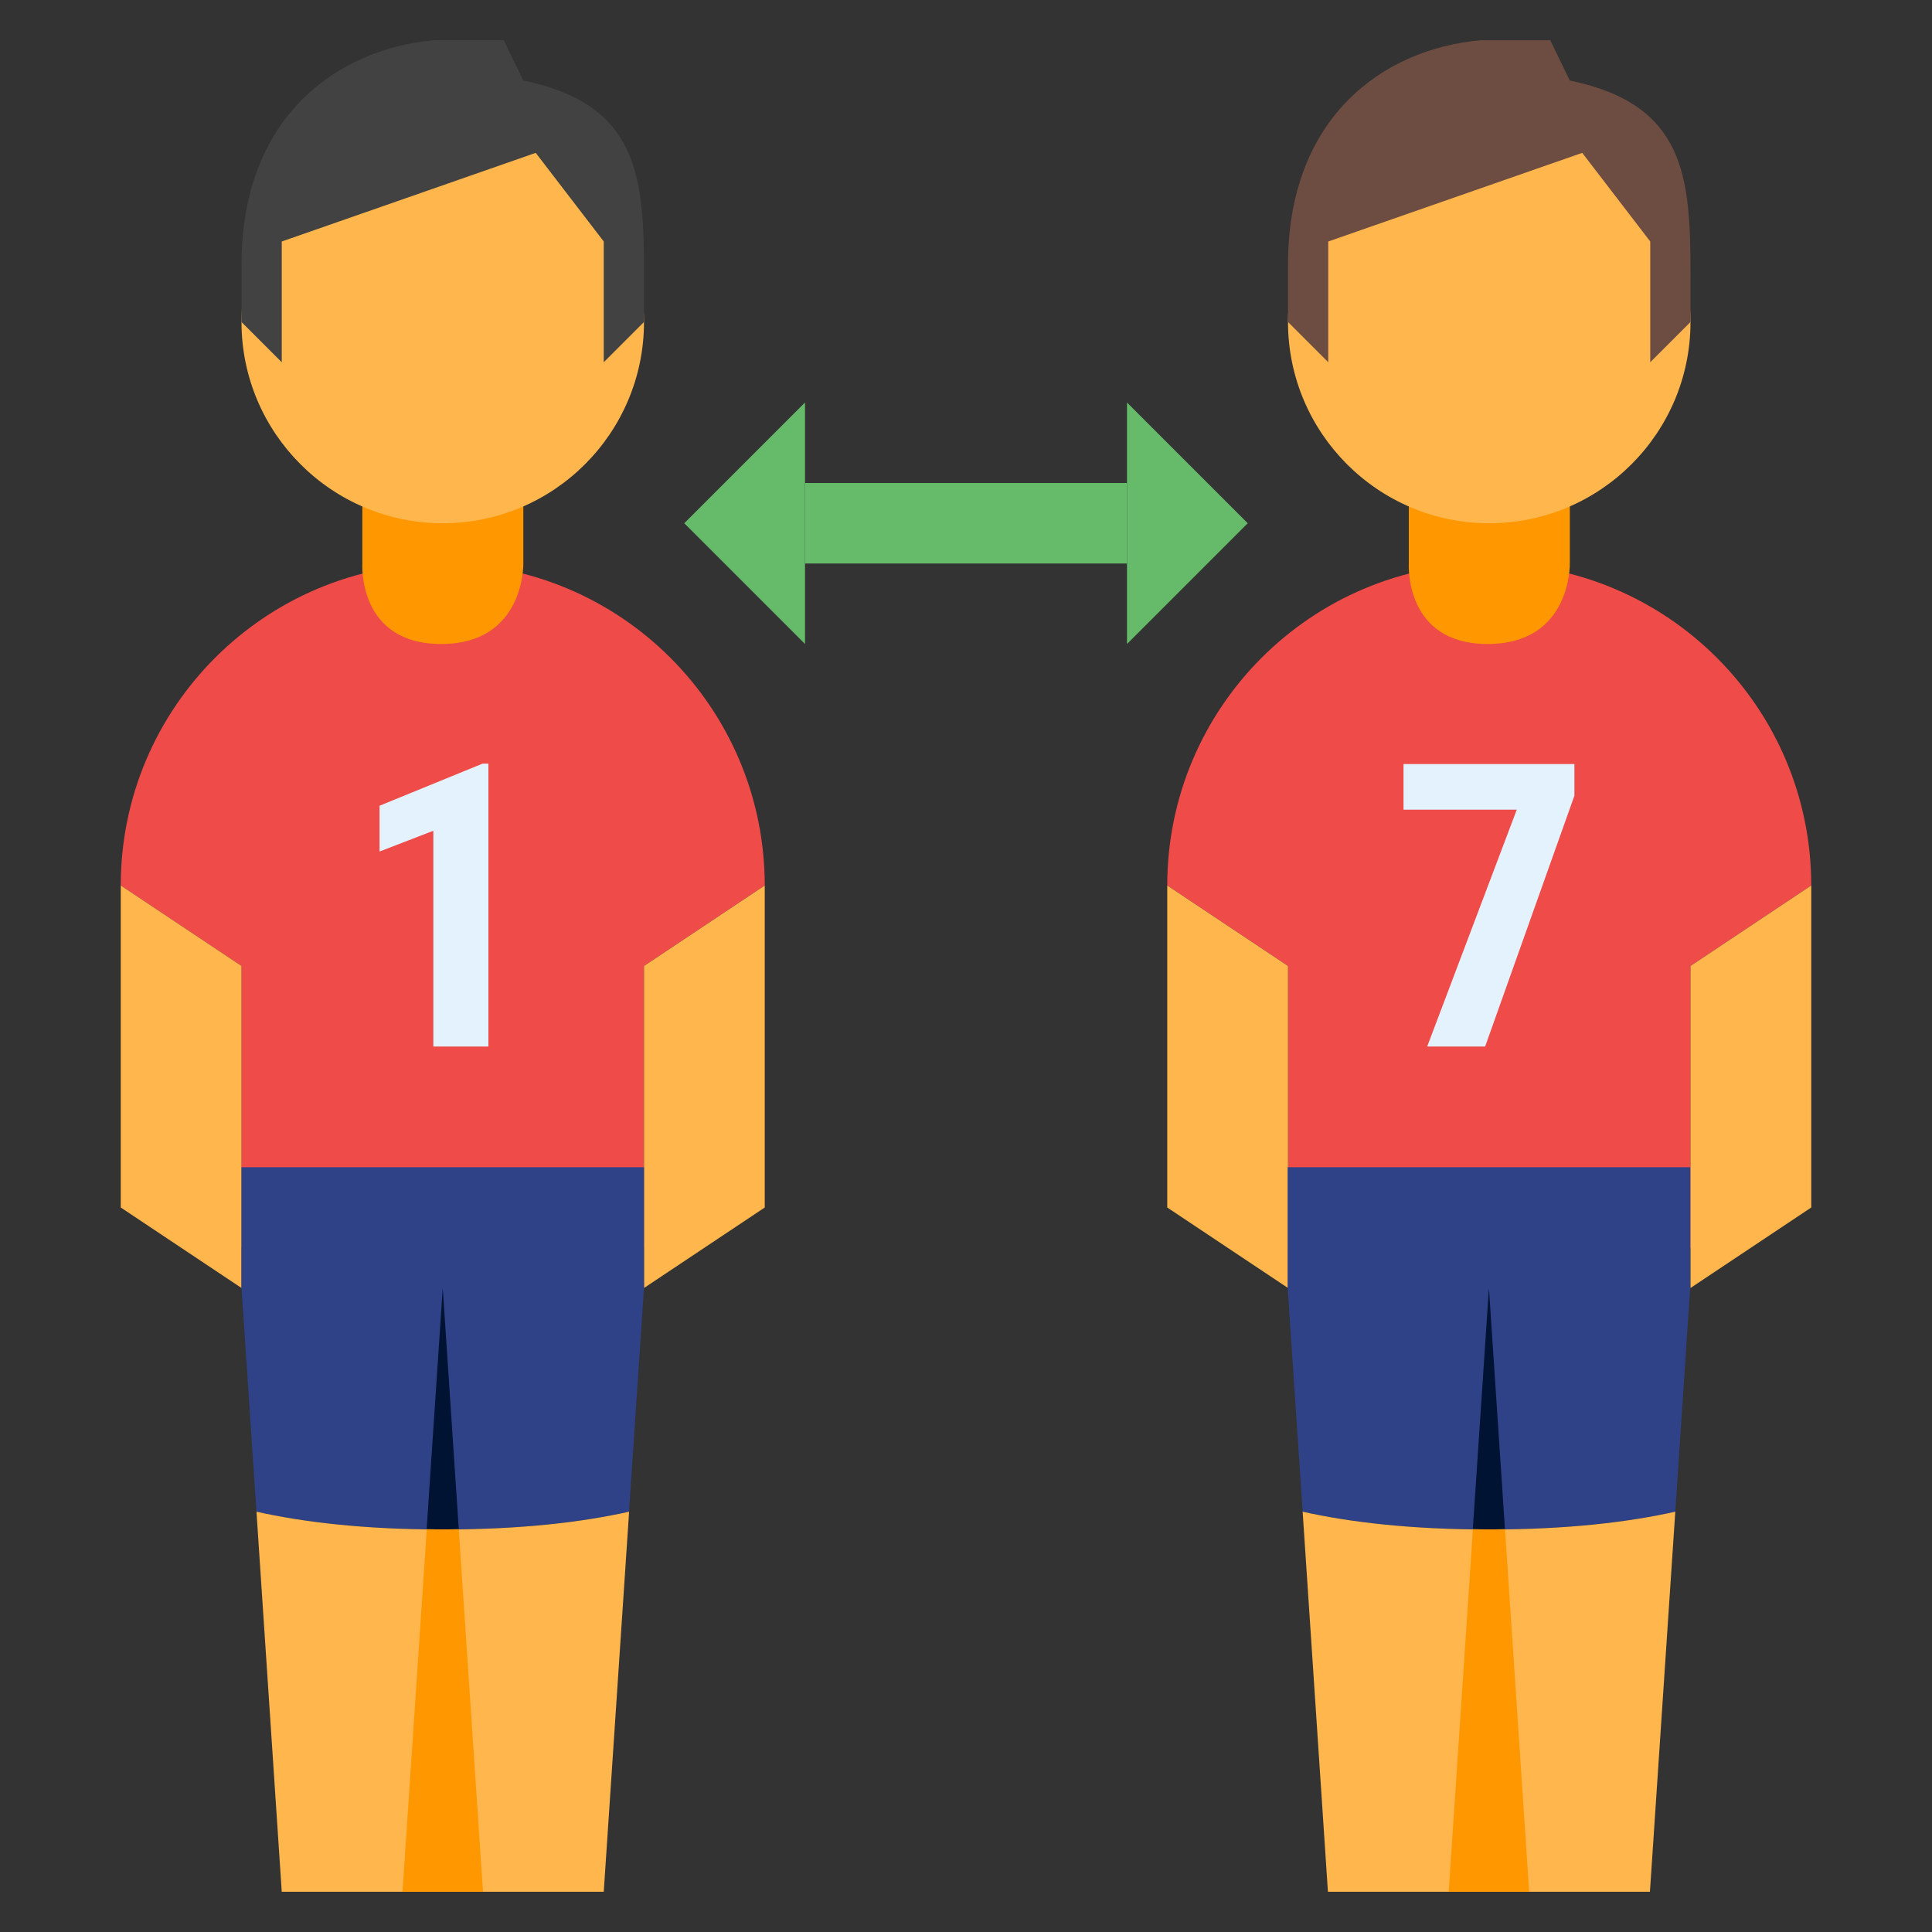 <svg width="24" height="24" viewBox="0 0 24 24" fill="none" xmlns="http://www.w3.org/2000/svg">
<rect x="0" y="0" width="24" height="24" fill="#333333" stroke="none"/>
<path d="M14.5 11L16 12V15.5H21V12L22.5 11C22.5 8.791 20.709 7 18.5 7C16.291 7 14.5 8.791 14.5 11Z" fill="#EE4B49"/>
<path d="M19.501 5.5H17.501V7C17.501 7 17.439 8 18.48 8C19.522 8 19.501 7 19.501 7V5.5Z" fill="#FF9800"/>
<path d="M16 15.5V16L14.5 15V11L16 12V14.5V15.5Z" fill="#FFB74D"/>
<path d="M21 12V14.5V15.5V16L22.5 15V11L21 12Z" fill="#FFB74D"/>
<path d="M18.5 6.5C19.879 6.5 21 5.379 21 4C21 2.621 19.879 1.5 18.5 1.5C17.121 1.5 16 2.621 16 4C16 5.379 17.121 6.5 18.5 6.5Z" fill="#FFB74D"/>
<path d="M18.39 0.5C17.172 0.61 16 1.465 16 3.287V4L16.5 4.5V3L19.655 1.899L20.5 3V4.5L21 4V3.398C21 2.192 20.933 1.296 19.5 1L19.258 0.5H18.39Z" fill="#6D4C41"/>
<path d="M1.5 11L3 12V15.5H8V12L9.5 11C9.5 8.791 7.709 7 5.5 7C3.291 7 1.5 8.791 1.5 11Z" fill="#EE4B49"/>
<path d="M6.501 5.5H4.501V7C4.501 7 4.439 8 5.48 8C6.522 8 6.501 7 6.501 7V5.5Z" fill="#FF9800"/>
<path d="M3 15.5V16L1.5 15V11L3 12V14.5V15.5Z" fill="#FFB74D"/>
<path d="M8 12V14.5V15.5V16L9.5 15V11L8 12Z" fill="#FFB74D"/>
<path d="M5.5 6.5C6.879 6.5 8 5.379 8 4C8 2.621 6.879 1.5 5.5 1.5C4.121 1.5 3 2.621 3 4C3 5.379 4.121 6.5 5.5 6.5Z" fill="#FFB74D"/>
<path d="M5.391 0.5C4.172 0.61 3 1.465 3 3.287V4L3.5 4.5V3L6.655 1.899L7.5 3V4.5L8 4V3.398C8 2.192 7.933 1.296 6.5 1L6.258 0.5H5.391Z" fill="#424242"/>
<path d="M14 6H10V7H14V6Z" fill="#66BB6A"/>
<path d="M10 5V8L8.5 6.5L10 5Z" fill="#66BB6A"/>
<path d="M14 5V8L15.5 6.5L14 5Z" fill="#66BB6A"/>
<path d="M3 14.5V16L3.186 18.779C3.76 18.907 4.513 19 5.5 19C6.487 19 7.24 18.907 7.814 18.779L8 16V14.5H3Z" fill="#2F4187"/>
<path d="M7.815 18.779L7.5 23.5H3.5L3.186 18.779C3.76 18.907 4.514 19 5.5 19C6.487 19 7.24 18.907 7.815 18.779Z" fill="#FFB74D"/>
<path d="M5.699 18.995L5.5 16L5.3 18.995C5.368 18.996 5.429 19 5.5 19C5.57 19 5.631 18.996 5.699 18.995Z" fill="#001333"/>
<path d="M5.5 19C5.429 19 5.369 18.996 5.301 18.996L5 23.5H6L5.699 18.996C5.631 18.996 5.571 19 5.5 19Z" fill="#FF9800"/>
<path d="M15.996 14.5V16L16.182 18.779C16.756 18.907 17.51 19 18.496 19C19.483 19 20.236 18.907 20.811 18.779L20.996 16V14.5H15.996Z" fill="#2F4187"/>
<path d="M20.811 18.779L20.496 23.5H16.496L16.182 18.779C16.756 18.907 17.51 19 18.496 19C19.483 19 20.236 18.907 20.811 18.779Z" fill="#FFB74D"/>
<path d="M18.695 18.995L18.496 16L18.296 18.995C18.364 18.996 18.425 19 18.496 19C18.567 19 18.627 18.996 18.695 18.995Z" fill="#001333"/>
<path d="M18.496 19C18.426 19 18.365 18.996 18.297 18.996L17.996 23.5H18.996L18.696 18.996C18.627 18.996 18.567 19 18.496 19Z" fill="#FF9800"/>
<path d="M6.067 13H5.383V10.32L4.715 10.578V10.009L5.995 9.486H6.067V13Z" fill="#E3F2FD"/>
<path d="M19.558 9.884L18.449 13H17.729L18.842 10.058H17.435V9.491H19.558V9.884Z" fill="#E3F2FD"/>
</svg>
